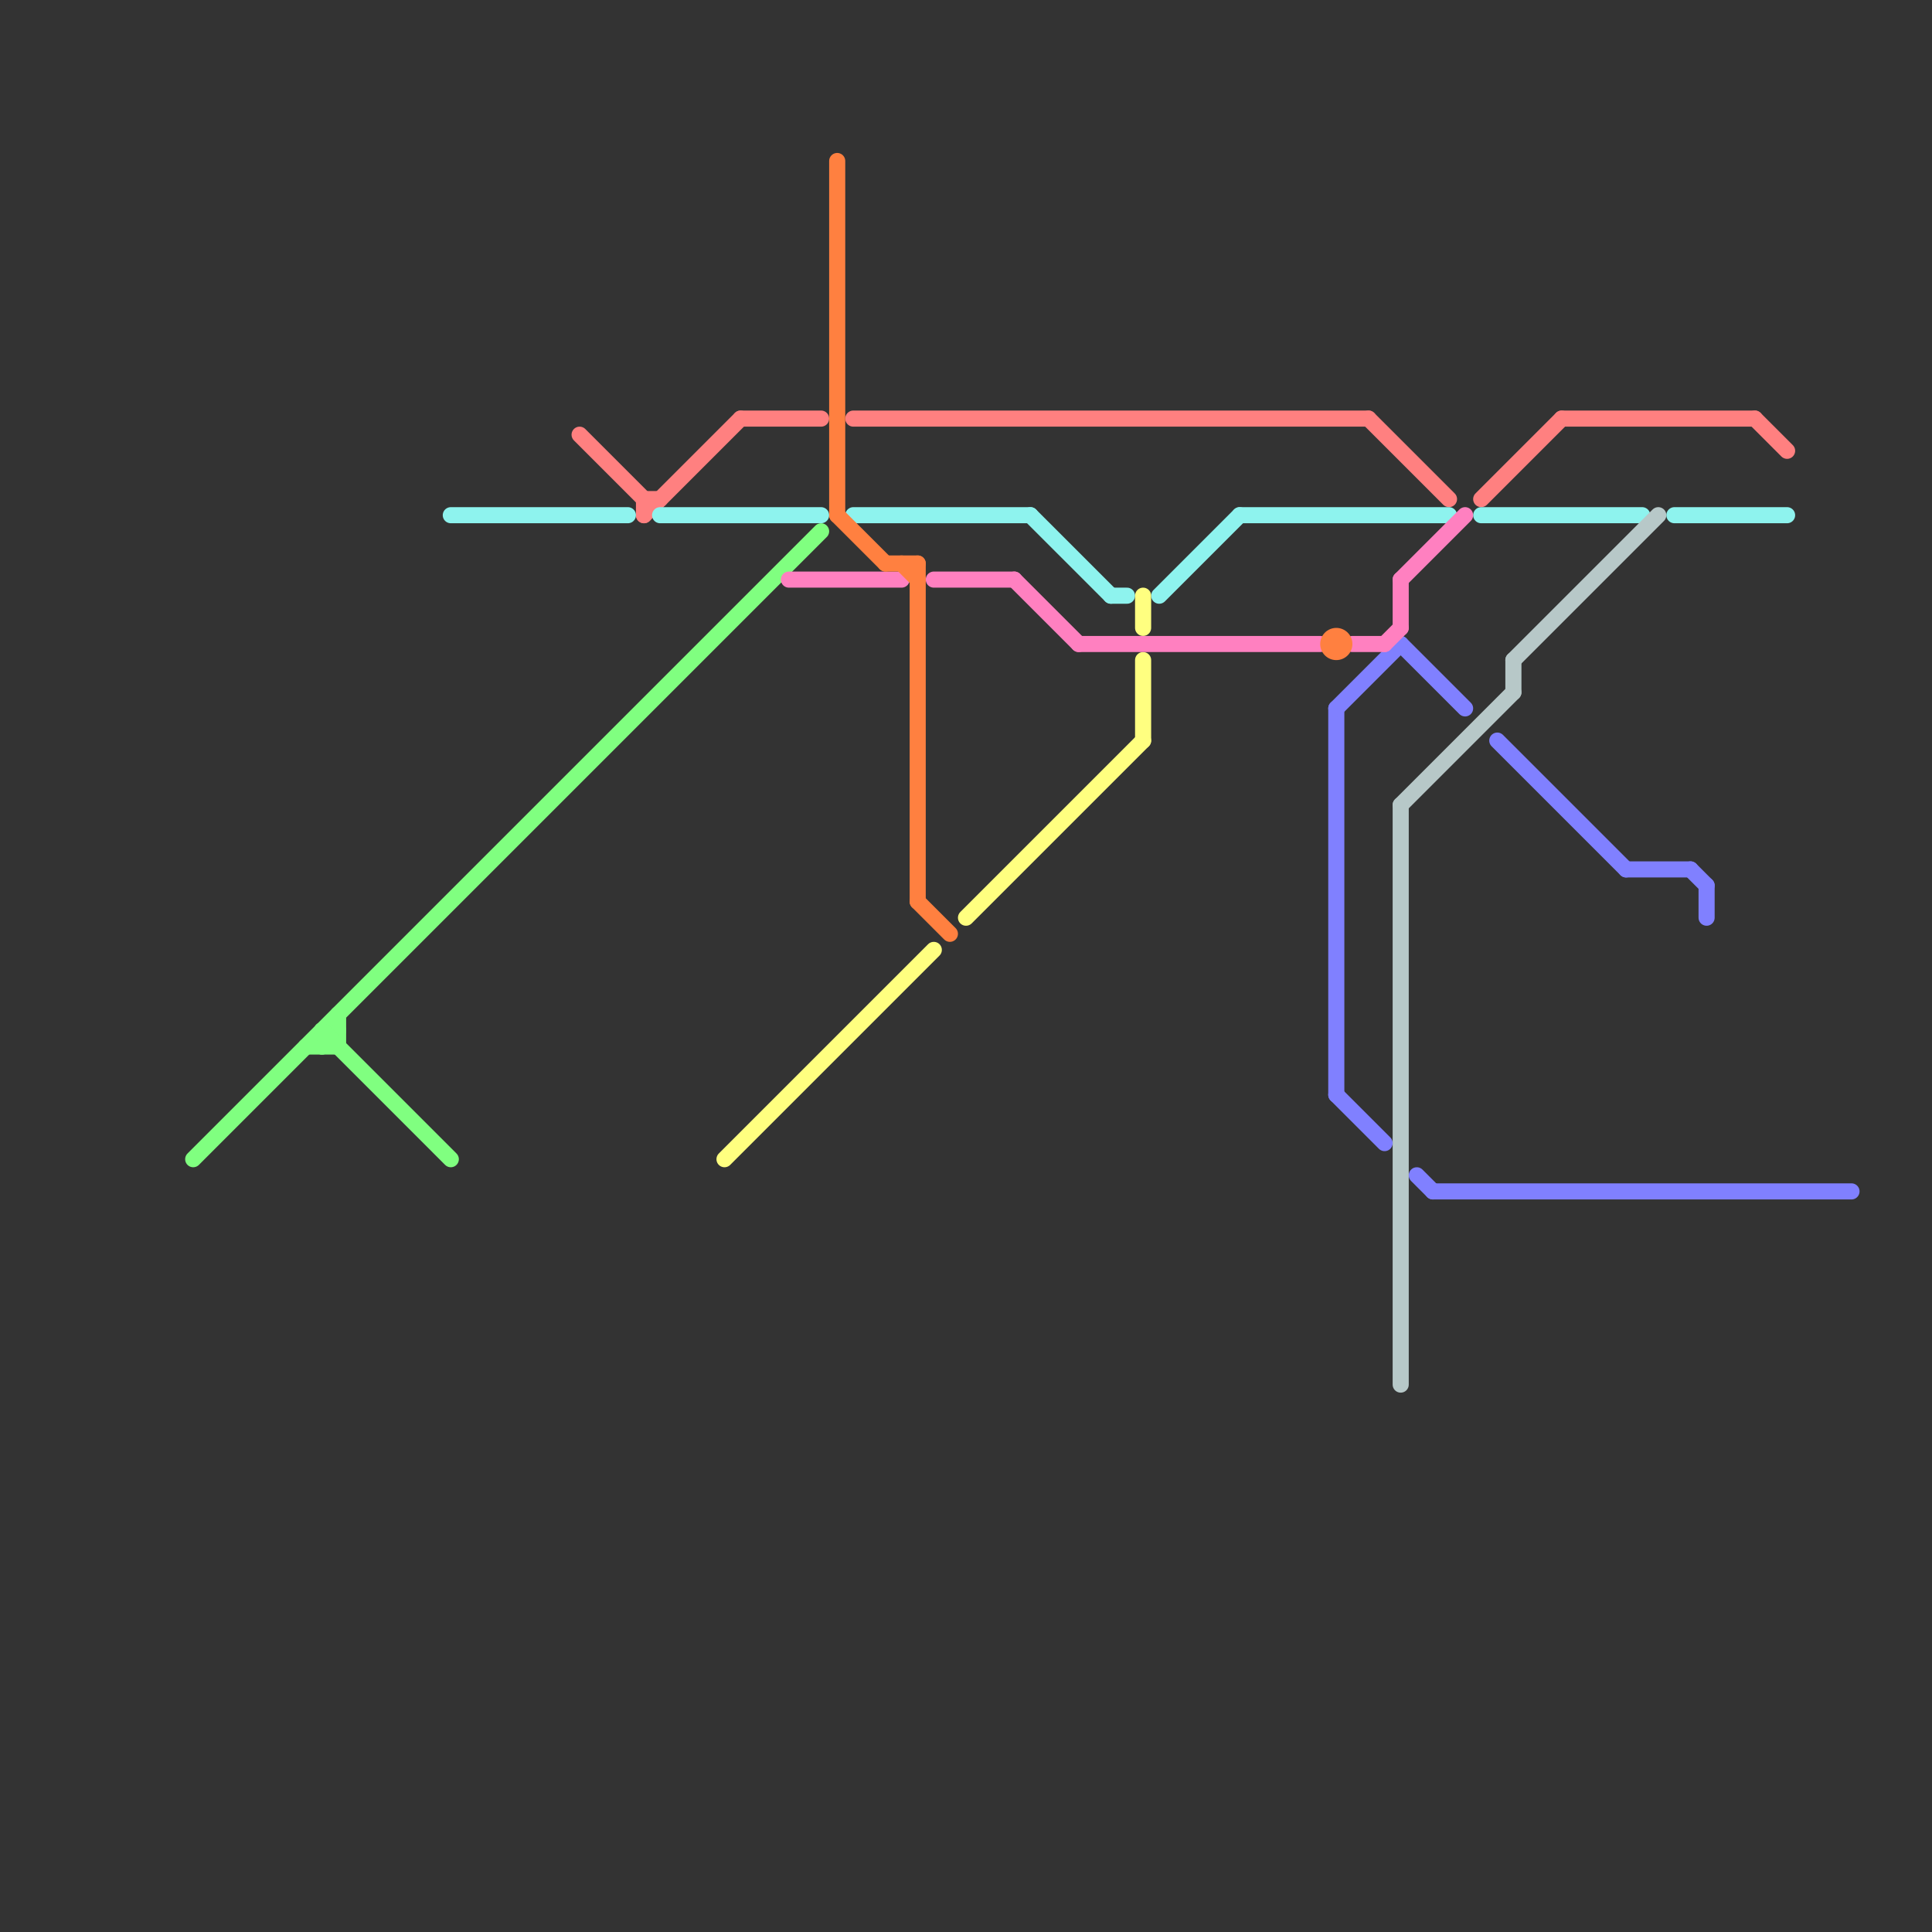 
<svg version="1.1" xmlns="http://www.w3.org/2000/svg" viewBox="0 0 120 120">
<rect x="0" y="0" width="120" height="120" fill="#333333" stroke="none"/>
<style>text { font: 1px Helvetica; font-weight: 600; white-space: pre; dominant-baseline: central; } line { stroke-width: 1; fill: none; stroke-linecap: round; stroke-linejoin: round; } .c0 { stroke: #ff8080 } .c1 { stroke: #8ef3ee } .c2 { stroke: #b7c8c8 } .c3 { stroke: #8080ff } .c4 { stroke: #80ff80 } .c5 { stroke: #ffff80 } .c6 { stroke: #ff80c0 } .c7 { stroke: #ff8040 }</style><defs><g id="wm-xf"><circle r="1.2" fill="#000"/><circle r="0.9" fill="#fff"/><circle r="0.6" fill="#000"/><circle r="0.3" fill="#fff"/></g><g id="wm"><circle r="0.6" fill="#000"/><circle r="0.3" fill="#fff"/></g></defs><line class="c0" x1="40" y1="31" x2="40" y2="32"/><line class="c0" x1="53" y1="26" x2="85" y2="26"/><line class="c0" x1="109" y1="26" x2="111" y2="28"/><line class="c0" x1="92" y1="31" x2="97" y2="26"/><line class="c0" x1="85" y1="26" x2="90" y2="31"/><line class="c0" x1="97" y1="26" x2="109" y2="26"/><line class="c0" x1="36" y1="27" x2="40" y2="31"/><line class="c0" x1="40" y1="31" x2="41" y2="31"/><line class="c0" x1="40" y1="32" x2="46" y2="26"/><line class="c0" x1="46" y1="26" x2="51" y2="26"/><line class="c1" x1="64" y1="32" x2="69" y2="37"/><line class="c1" x1="41" y1="32" x2="51" y2="32"/><line class="c1" x1="53" y1="32" x2="64" y2="32"/><line class="c1" x1="72" y1="37" x2="77" y2="32"/><line class="c1" x1="92" y1="32" x2="102" y2="32"/><line class="c1" x1="28" y1="32" x2="39" y2="32"/><line class="c1" x1="69" y1="37" x2="70" y2="37"/><line class="c1" x1="77" y1="32" x2="90" y2="32"/><line class="c1" x1="104" y1="32" x2="111" y2="32"/><line class="c2" x1="87" y1="50" x2="87" y2="86"/><line class="c2" x1="87" y1="50" x2="94" y2="43"/><line class="c2" x1="94" y1="41" x2="103" y2="32"/><line class="c2" x1="94" y1="41" x2="94" y2="43"/><line class="c3" x1="88" y1="73" x2="89" y2="74"/><line class="c3" x1="83" y1="68" x2="86" y2="71"/><line class="c3" x1="87" y1="40" x2="91" y2="44"/><line class="c3" x1="105" y1="54" x2="106" y2="55"/><line class="c3" x1="83" y1="44" x2="83" y2="68"/><line class="c3" x1="101" y1="54" x2="105" y2="54"/><line class="c3" x1="106" y1="55" x2="106" y2="57"/><line class="c3" x1="93" y1="46" x2="101" y2="54"/><line class="c3" x1="83" y1="44" x2="87" y2="40"/><line class="c3" x1="89" y1="74" x2="115" y2="74"/><line class="c4" x1="19" y1="65" x2="21" y2="65"/><line class="c4" x1="21" y1="63" x2="21" y2="65"/><line class="c4" x1="20" y1="64" x2="20" y2="65"/><line class="c4" x1="20" y1="64" x2="21" y2="64"/><line class="c4" x1="12" y1="72" x2="51" y2="33"/><line class="c4" x1="20" y1="65" x2="21" y2="64"/><line class="c4" x1="20" y1="64" x2="28" y2="72"/><line class="c5" x1="60" y1="57" x2="71" y2="46"/><line class="c5" x1="71" y1="41" x2="71" y2="46"/><line class="c5" x1="71" y1="37" x2="71" y2="39"/><line class="c5" x1="45" y1="72" x2="58" y2="59"/><line class="c6" x1="67" y1="40" x2="82" y2="40"/><line class="c6" x1="84" y1="40" x2="86" y2="40"/><line class="c6" x1="58" y1="36" x2="63" y2="36"/><line class="c6" x1="49" y1="36" x2="56" y2="36"/><line class="c6" x1="87" y1="36" x2="87" y2="39"/><line class="c6" x1="87" y1="36" x2="91" y2="32"/><line class="c6" x1="63" y1="36" x2="67" y2="40"/><line class="c6" x1="86" y1="40" x2="87" y2="39"/><line class="c7" x1="56" y1="35" x2="57" y2="36"/><line class="c7" x1="52" y1="10" x2="52" y2="32"/><line class="c7" x1="52" y1="32" x2="55" y2="35"/><line class="c7" x1="55" y1="35" x2="57" y2="35"/><line class="c7" x1="57" y1="56" x2="59" y2="58"/><line class="c7" x1="57" y1="35" x2="57" y2="56"/><circle cx="83" cy="40" r="1" fill="#ff8040" />
</svg>
